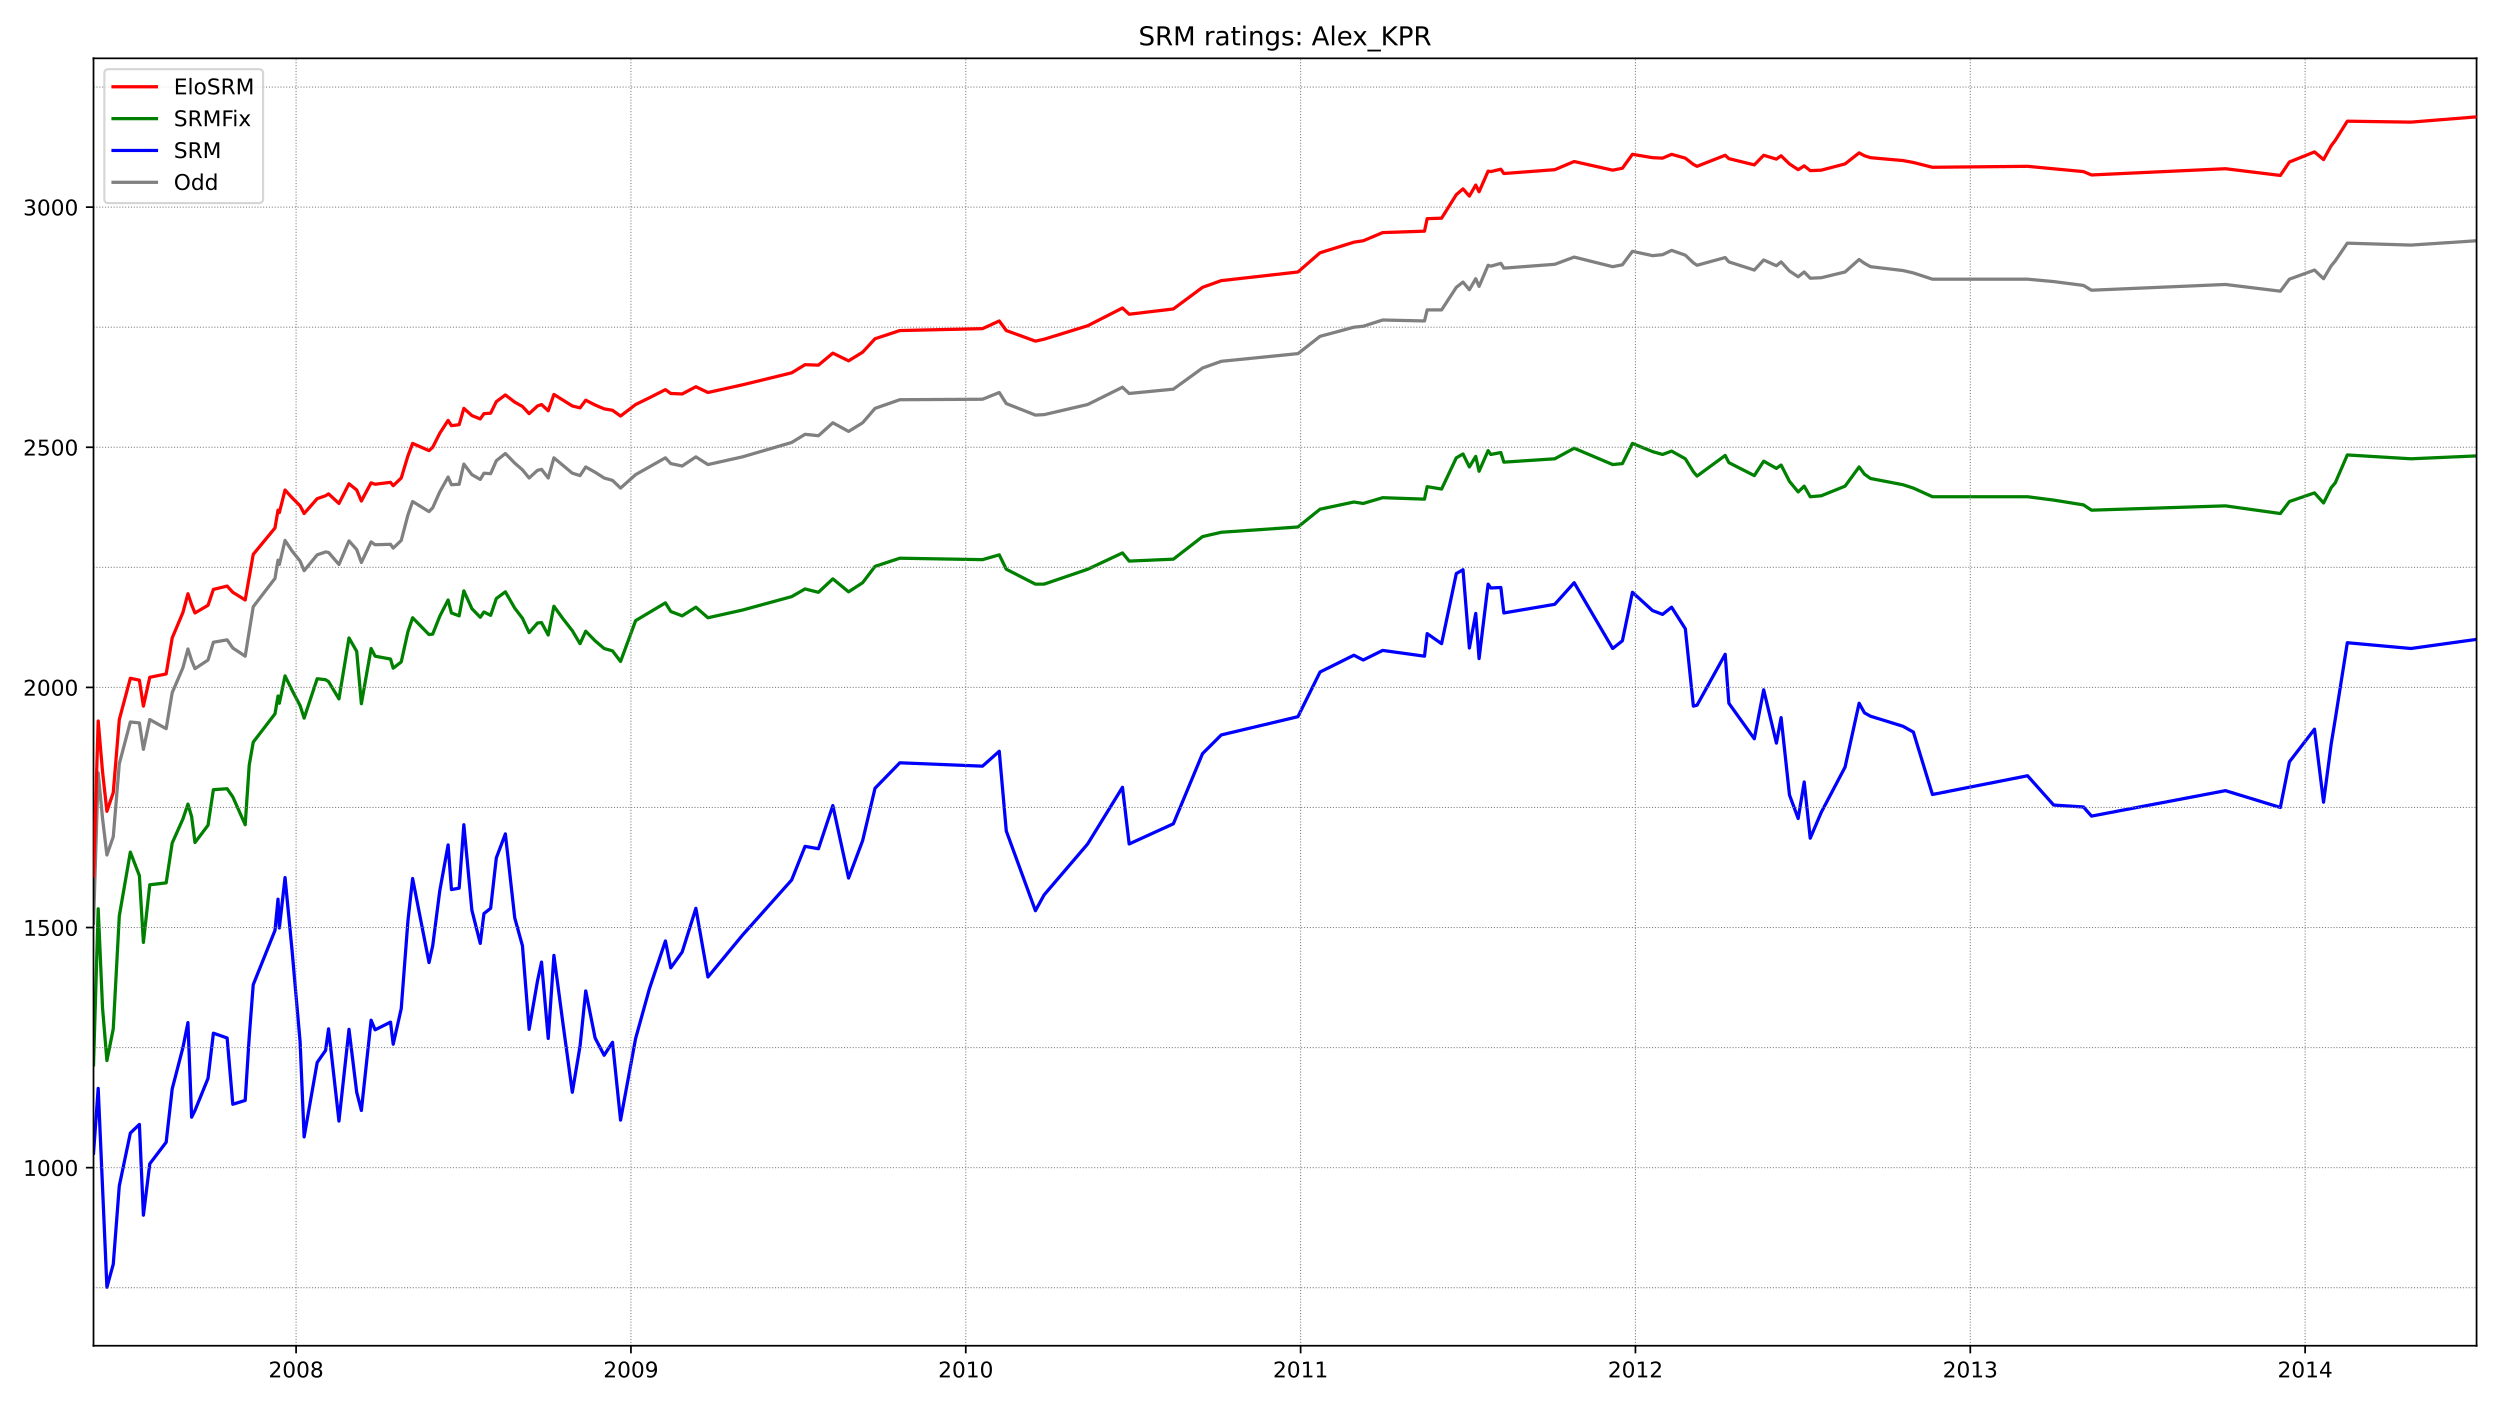 <?xml version="1.0" encoding="utf-8" standalone="no"?>
<!DOCTYPE svg PUBLIC "-//W3C//DTD SVG 1.1//EN"
  "http://www.w3.org/Graphics/SVG/1.1/DTD/svg11.dtd">
<!-- Created with matplotlib (https://matplotlib.org/) -->
<svg height="648pt" version="1.1" viewBox="0 0 1152 648" width="1152pt" xmlns="http://www.w3.org/2000/svg" xmlns:xlink="http://www.w3.org/1999/xlink">
 <defs>
  <style type="text/css">*{stroke-linecap:butt;stroke-linejoin:round;}</style>
 </defs>
 <g id="figure_1">
  <g id="patch_1">
   <path d="M 0 648 
L 1152 648 
L 1152 0 
L 0 0 
z
" style="fill:#ffffff;"/>
  </g>
  <g id="axes_1">
   <g id="patch_2">
    <path d="M 43.09 620.12 
L 1141.2 620.12 
L 1141.2 26.88 
L 43.09 26.88 
z
" style="fill:#ffffff;"/>
   </g>
   <g id="line2d_1">
    <path clip-path="url(#p235797c10d)" d="M 43.09 425.409 
L 45.25 356.142 
L 47.256 377.165 
L 49.262 393.984 
L 52.193 385.575 
L 54.971 351.937 
L 60.062 332.684 
L 64.228 333.127 
L 66.08 345.298 
L 69.011 331.577 
L 76.572 335.782 
L 79.349 319.185 
L 84.286 307.677 
L 86.601 299.046 
L 88.298 304.358 
L 89.841 308.12 
L 95.859 304.136 
L 98.327 295.948 
L 104.653 294.842 
L 107.276 298.604 
L 112.985 302.366 
L 116.688 279.572 
L 126.717 266.515 
L 128.106 258.106 
L 128.723 260.097 
L 131.346 249.032 
L 134.586 253.901 
L 138.289 258.548 
L 140.141 262.974 
L 146.158 255.671 
L 150.016 254.344 
L 151.404 254.565 
L 156.187 260.097 
L 160.816 249.254 
L 164.365 253.237 
L 166.525 259.212 
L 171 249.696 
L 172.851 251.024 
L 179.949 250.803 
L 181.183 252.573 
L 184.886 249.032 
L 187.972 237.303 
L 190.132 231.107 
L 197.693 235.754 
L 199.39 233.984 
L 202.63 226.681 
L 206.487 219.821 
L 208.03 223.362 
L 211.579 223.14 
L 213.739 213.846 
L 217.442 218.714 
L 221.3 220.927 
L 222.997 218.05 
L 226.083 218.272 
L 228.706 212.297 
L 232.872 208.977 
L 237.192 213.403 
L 240.741 216.501 
L 243.826 220.263 
L 247.684 216.723 
L 249.535 216.28 
L 252.621 220.263 
L 255.244 210.969 
L 263.73 218.05 
L 267.279 219.157 
L 269.902 215.173 
L 274.222 217.608 
L 278.388 220.263 
L 282.246 221.37 
L 285.949 224.911 
L 292.892 218.714 
L 306.624 210.969 
L 309.093 213.624 
L 314.339 214.731 
L 320.665 210.526 
L 326.219 214.067 
L 342.112 210.526 
L 364.793 203.887 
L 370.965 200.125 
L 377.136 200.789 
L 383.771 194.814 
L 391.023 198.797 
L 397.503 194.814 
L 403.212 188.175 
L 414.63 184.191 
L 452.74 183.97 
L 460.455 180.872 
L 463.695 185.962 
L 477.119 191.273 
L 481.131 191.052 
L 501.189 186.404 
L 517.235 178.438 
L 520.321 181.314 
L 540.688 179.323 
L 554.112 169.586 
L 562.752 166.487 
L 598.085 162.947 
L 608.269 154.98 
L 623.852 150.775 
L 628.173 150.332 
L 637.122 147.456 
L 656.408 147.898 
L 657.643 142.808 
L 664.277 142.808 
L 671.066 132.407 
L 674.152 129.973 
L 677.084 133.514 
L 680.015 128.424 
L 681.558 131.964 
L 685.724 122.227 
L 686.959 122.67 
L 691.587 121.342 
L 692.976 123.555 
L 716.429 121.785 
L 725.378 118.465 
L 743.122 122.891 
L 747.596 122.006 
L 752.225 115.81 
L 761.483 117.801 
L 766.111 117.359 
L 770.277 115.367 
L 776.603 117.58 
L 780.306 121.121 
L 782.004 122.227 
L 794.964 118.686 
L 796.662 120.678 
L 808.388 124.44 
L 812.708 119.793 
L 818.571 122.449 
L 820.731 120.678 
L 824.589 124.883 
L 828.6 127.538 
L 831.378 125.325 
L 834.155 128.202 
L 839.247 127.981 
L 850.202 125.325 
L 856.682 119.572 
L 859.151 121.342 
L 861.928 122.891 
L 876.894 124.662 
L 881.678 125.768 
L 890.472 128.645 
L 934.292 128.645 
L 946.327 129.751 
L 960.059 131.522 
L 963.762 133.735 
L 1025.48 131.079 
L 1050.784 134.178 
L 1054.95 128.645 
L 1066.522 124.44 
L 1070.688 128.424 
L 1074.236 122.449 
L 1076.088 120.236 
L 1081.643 112.047 
L 1110.958 112.933 
L 1141.2 110.941 
L 1141.2 110.941 
" style="fill:none;stroke:#808080;stroke-linecap:square;stroke-width:1.5;"/>
   </g>
   <g id="line2d_2">
    <path clip-path="url(#p235797c10d)" d="M 43.09 531.412 
L 45.25 501.536 
L 49.262 593.155 
L 52.193 582.532 
L 54.971 546.46 
L 60.062 522.117 
L 64.228 518.134 
L 66.08 559.959 
L 69.011 536.28 
L 76.572 526.322 
L 79.349 501.757 
L 84.286 482.726 
L 86.601 471.218 
L 88.298 514.814 
L 89.841 511.716 
L 95.859 496.889 
L 98.327 476.087 
L 104.653 478.3 
L 107.276 508.839 
L 112.985 507.069 
L 114.837 477.857 
L 116.688 453.735 
L 126.717 428.728 
L 128.106 414.344 
L 128.723 427.622 
L 131.346 404.385 
L 134.586 438.023 
L 138.289 480.07 
L 140.141 523.888 
L 146.158 489.586 
L 150.016 484.053 
L 151.404 474.095 
L 156.187 516.585 
L 160.816 474.316 
L 164.365 503.307 
L 166.525 511.716 
L 171 470.112 
L 172.851 474.538 
L 179.949 470.997 
L 181.183 481.177 
L 184.886 464.8 
L 187.972 424.302 
L 190.132 404.828 
L 197.693 443.555 
L 199.39 435.81 
L 202.63 410.582 
L 206.487 389.337 
L 208.03 409.918 
L 211.579 409.254 
L 213.739 380.042 
L 217.442 419.434 
L 221.3 434.703 
L 222.997 420.983 
L 226.083 418.549 
L 228.706 395.312 
L 232.872 384.247 
L 237.192 422.975 
L 240.741 435.81 
L 243.826 474.316 
L 247.684 451.965 
L 249.535 443.334 
L 252.621 478.521 
L 255.244 440.236 
L 259.41 471.661 
L 263.73 503.307 
L 267.279 482.062 
L 269.902 456.612 
L 274.222 478.3 
L 278.388 486.266 
L 282.246 480.291 
L 285.949 516.142 
L 292.892 478.521 
L 299.218 455.727 
L 306.624 433.597 
L 309.093 445.99 
L 314.339 438.687 
L 320.665 418.549 
L 326.219 450.194 
L 342.112 430.941 
L 364.793 405.492 
L 370.965 390.001 
L 377.136 391.107 
L 383.771 371.19 
L 391.023 404.607 
L 397.503 387.345 
L 403.212 363.223 
L 414.63 351.495 
L 452.74 353.044 
L 460.455 346.183 
L 463.695 382.919 
L 477.119 419.655 
L 481.131 412.352 
L 501.189 388.894 
L 517.235 362.781 
L 520.321 388.894 
L 540.688 379.6 
L 554.112 347.29 
L 562.752 338.659 
L 598.085 330.25 
L 608.269 309.669 
L 623.852 301.923 
L 628.173 304.136 
L 637.122 299.71 
L 656.408 302.366 
L 657.643 291.965 
L 664.277 296.612 
L 671.066 264.302 
L 674.152 262.532 
L 677.084 298.604 
L 680.015 282.67 
L 681.558 303.472 
L 685.724 269.171 
L 686.959 270.941 
L 691.587 270.72 
L 692.976 282.449 
L 716.429 278.465 
L 725.378 268.507 
L 743.122 298.825 
L 747.596 295.284 
L 752.225 272.933 
L 761.483 281.342 
L 766.111 283.113 
L 770.277 279.793 
L 776.603 289.752 
L 780.306 325.381 
L 782.004 324.938 
L 794.964 301.481 
L 796.662 324.053 
L 808.388 340.429 
L 812.708 317.857 
L 818.571 342.421 
L 820.731 330.692 
L 824.589 366.322 
L 828.6 377.165 
L 831.378 360.347 
L 834.155 386.239 
L 839.247 374.288 
L 850.202 353.486 
L 856.682 324.053 
L 859.151 328.479 
L 861.928 330.028 
L 876.894 334.676 
L 881.678 337.331 
L 890.472 366.1 
L 934.292 357.47 
L 946.327 370.969 
L 960.059 371.854 
L 963.762 376.059 
L 1025.48 364.33 
L 1050.784 372.075 
L 1054.95 351.052 
L 1066.522 336.003 
L 1070.688 369.641 
L 1074.236 342.642 
L 1076.088 331.356 
L 1081.643 296.169 
L 1110.958 298.825 
L 1141.2 294.62 
L 1141.2 294.62 
" style="fill:none;stroke:#0000ff;stroke-linecap:square;stroke-width:1.5;"/>
   </g>
   <g id="matplotlib.axis_1">
    <g id="xtick_1">
     <g id="line2d_3">
      <defs>
       <path d="M 0 0 
L 0 3.5 
" id="me0d58696e1" style="stroke:#000000;stroke-width:0.8;"/>
      </defs>
      <g>
       <use style="stroke:#000000;stroke-width:0.8;" x="136.438" xlink:href="#me0d58696e1" y="620.12"/>
      </g>
     </g>
     <g id="text_1">
      <!-- 2008 -->
      <g transform="translate(123.713 634.718)scale(0.1 -0.1)">
       <defs>
        <path d="M 19.188 8.297 
L 53.609 8.297 
L 53.609 0 
L 7.328 0 
L 7.328 8.297 
Q 12.938 14.109 22.625 23.891 
Q 32.328 33.688 34.812 36.531 
Q 39.547 41.844 41.422 45.531 
Q 43.312 49.219 43.312 52.781 
Q 43.312 58.594 39.234 62.25 
Q 35.156 65.922 28.609 65.922 
Q 23.969 65.922 18.812 64.312 
Q 13.672 62.703 7.812 59.422 
L 7.812 69.391 
Q 13.766 71.781 18.938 73 
Q 24.125 74.219 28.422 74.219 
Q 39.75 74.219 46.484 68.547 
Q 53.219 62.891 53.219 53.422 
Q 53.219 48.922 51.531 44.891 
Q 49.859 40.875 45.406 35.406 
Q 44.188 33.984 37.641 27.219 
Q 31.109 20.453 19.188 8.297 
z
" id="DejaVuSans-50"/>
        <path d="M 31.781 66.406 
Q 24.172 66.406 20.328 58.906 
Q 16.5 51.422 16.5 36.375 
Q 16.5 21.391 20.328 13.891 
Q 24.172 6.391 31.781 6.391 
Q 39.453 6.391 43.281 13.891 
Q 47.125 21.391 47.125 36.375 
Q 47.125 51.422 43.281 58.906 
Q 39.453 66.406 31.781 66.406 
z
M 31.781 74.219 
Q 44.047 74.219 50.516 64.516 
Q 56.984 54.828 56.984 36.375 
Q 56.984 17.969 50.516 8.266 
Q 44.047 -1.422 31.781 -1.422 
Q 19.531 -1.422 13.062 8.266 
Q 6.594 17.969 6.594 36.375 
Q 6.594 54.828 13.062 64.516 
Q 19.531 74.219 31.781 74.219 
z
" id="DejaVuSans-48"/>
        <path d="M 31.781 34.625 
Q 24.75 34.625 20.719 30.859 
Q 16.703 27.094 16.703 20.516 
Q 16.703 13.922 20.719 10.156 
Q 24.75 6.391 31.781 6.391 
Q 38.812 6.391 42.859 10.172 
Q 46.922 13.969 46.922 20.516 
Q 46.922 27.094 42.891 30.859 
Q 38.875 34.625 31.781 34.625 
z
M 21.922 38.812 
Q 15.578 40.375 12.031 44.719 
Q 8.5 49.078 8.5 55.328 
Q 8.5 64.062 14.719 69.141 
Q 20.953 74.219 31.781 74.219 
Q 42.672 74.219 48.875 69.141 
Q 55.078 64.062 55.078 55.328 
Q 55.078 49.078 51.531 44.719 
Q 48 40.375 41.703 38.812 
Q 48.828 37.156 52.797 32.312 
Q 56.781 27.484 56.781 20.516 
Q 56.781 9.906 50.312 4.234 
Q 43.844 -1.422 31.781 -1.422 
Q 19.734 -1.422 13.25 4.234 
Q 6.781 9.906 6.781 20.516 
Q 6.781 27.484 10.781 32.312 
Q 14.797 37.156 21.922 38.812 
z
M 18.312 54.391 
Q 18.312 48.734 21.844 45.562 
Q 25.391 42.391 31.781 42.391 
Q 38.141 42.391 41.719 45.562 
Q 45.312 48.734 45.312 54.391 
Q 45.312 60.062 41.719 63.234 
Q 38.141 66.406 31.781 66.406 
Q 25.391 66.406 21.844 63.234 
Q 18.312 60.062 18.312 54.391 
z
" id="DejaVuSans-56"/>
       </defs>
       <use xlink:href="#DejaVuSans-50"/>
       <use x="63.623" xlink:href="#DejaVuSans-48"/>
       <use x="127.246" xlink:href="#DejaVuSans-48"/>
       <use x="190.869" xlink:href="#DejaVuSans-56"/>
      </g>
     </g>
    </g>
    <g id="xtick_2">
     <g id="line2d_4">
      <g>
       <use style="stroke:#000000;stroke-width:0.8;" x="290.732" xlink:href="#me0d58696e1" y="620.12"/>
      </g>
     </g>
     <g id="text_2">
      <!-- 2009 -->
      <g transform="translate(278.007 634.718)scale(0.1 -0.1)">
       <defs>
        <path d="M 10.984 1.516 
L 10.984 10.5 
Q 14.703 8.734 18.5 7.812 
Q 22.312 6.891 25.984 6.891 
Q 35.75 6.891 40.891 13.453 
Q 46.047 20.016 46.781 33.406 
Q 43.953 29.203 39.594 26.953 
Q 35.25 24.703 29.984 24.703 
Q 19.047 24.703 12.672 31.312 
Q 6.297 37.938 6.297 49.422 
Q 6.297 60.641 12.938 67.422 
Q 19.578 74.219 30.609 74.219 
Q 43.266 74.219 49.922 64.516 
Q 56.594 54.828 56.594 36.375 
Q 56.594 19.141 48.406 8.859 
Q 40.234 -1.422 26.422 -1.422 
Q 22.703 -1.422 18.891 -0.688 
Q 15.094 0.047 10.984 1.516 
z
M 30.609 32.422 
Q 37.25 32.422 41.125 36.953 
Q 45.016 41.5 45.016 49.422 
Q 45.016 57.281 41.125 61.844 
Q 37.25 66.406 30.609 66.406 
Q 23.969 66.406 20.094 61.844 
Q 16.219 57.281 16.219 49.422 
Q 16.219 41.5 20.094 36.953 
Q 23.969 32.422 30.609 32.422 
z
" id="DejaVuSans-57"/>
       </defs>
       <use xlink:href="#DejaVuSans-50"/>
       <use x="63.623" xlink:href="#DejaVuSans-48"/>
       <use x="127.246" xlink:href="#DejaVuSans-48"/>
       <use x="190.869" xlink:href="#DejaVuSans-57"/>
      </g>
     </g>
    </g>
    <g id="xtick_3">
     <g id="line2d_5">
      <g>
       <use style="stroke:#000000;stroke-width:0.8;" x="445.026" xlink:href="#me0d58696e1" y="620.12"/>
      </g>
     </g>
     <g id="text_3">
      <!-- 2010 -->
      <g transform="translate(432.301 634.718)scale(0.1 -0.1)">
       <defs>
        <path d="M 12.406 8.297 
L 28.516 8.297 
L 28.516 63.922 
L 10.984 60.406 
L 10.984 69.391 
L 28.422 72.906 
L 38.281 72.906 
L 38.281 8.297 
L 54.391 8.297 
L 54.391 0 
L 12.406 0 
z
" id="DejaVuSans-49"/>
       </defs>
       <use xlink:href="#DejaVuSans-50"/>
       <use x="63.623" xlink:href="#DejaVuSans-48"/>
       <use x="127.246" xlink:href="#DejaVuSans-49"/>
       <use x="190.869" xlink:href="#DejaVuSans-48"/>
      </g>
     </g>
    </g>
    <g id="xtick_4">
     <g id="line2d_6">
      <g>
       <use style="stroke:#000000;stroke-width:0.8;" x="599.32" xlink:href="#me0d58696e1" y="620.12"/>
      </g>
     </g>
     <g id="text_4">
      <!-- 2011 -->
      <g transform="translate(586.595 634.718)scale(0.1 -0.1)">
       <use xlink:href="#DejaVuSans-50"/>
       <use x="63.623" xlink:href="#DejaVuSans-48"/>
       <use x="127.246" xlink:href="#DejaVuSans-49"/>
       <use x="190.869" xlink:href="#DejaVuSans-49"/>
      </g>
     </g>
    </g>
    <g id="xtick_5">
     <g id="line2d_7">
      <g>
       <use style="stroke:#000000;stroke-width:0.8;" x="753.614" xlink:href="#me0d58696e1" y="620.12"/>
      </g>
     </g>
     <g id="text_5">
      <!-- 2012 -->
      <g transform="translate(740.889 634.718)scale(0.1 -0.1)">
       <use xlink:href="#DejaVuSans-50"/>
       <use x="63.623" xlink:href="#DejaVuSans-48"/>
       <use x="127.246" xlink:href="#DejaVuSans-49"/>
       <use x="190.869" xlink:href="#DejaVuSans-50"/>
      </g>
     </g>
    </g>
    <g id="xtick_6">
     <g id="line2d_8">
      <g>
       <use style="stroke:#000000;stroke-width:0.8;" x="907.908" xlink:href="#me0d58696e1" y="620.12"/>
      </g>
     </g>
     <g id="text_6">
      <!-- 2013 -->
      <g transform="translate(895.183 634.718)scale(0.1 -0.1)">
       <defs>
        <path d="M 40.578 39.312 
Q 47.656 37.797 51.625 33 
Q 55.609 28.219 55.609 21.188 
Q 55.609 10.406 48.188 4.484 
Q 40.766 -1.422 27.094 -1.422 
Q 22.516 -1.422 17.656 -0.516 
Q 12.797 0.391 7.625 2.203 
L 7.625 11.719 
Q 11.719 9.328 16.594 8.109 
Q 21.484 6.891 26.812 6.891 
Q 36.078 6.891 40.938 10.547 
Q 45.797 14.203 45.797 21.188 
Q 45.797 27.641 41.281 31.266 
Q 36.766 34.906 28.719 34.906 
L 20.219 34.906 
L 20.219 43.016 
L 29.109 43.016 
Q 36.375 43.016 40.234 45.922 
Q 44.094 48.828 44.094 54.297 
Q 44.094 59.906 40.109 62.906 
Q 36.141 65.922 28.719 65.922 
Q 24.656 65.922 20.016 65.031 
Q 15.375 64.156 9.812 62.312 
L 9.812 71.094 
Q 15.438 72.656 20.344 73.438 
Q 25.25 74.219 29.594 74.219 
Q 40.828 74.219 47.359 69.109 
Q 53.906 64.016 53.906 55.328 
Q 53.906 49.266 50.438 45.094 
Q 46.969 40.922 40.578 39.312 
z
" id="DejaVuSans-51"/>
       </defs>
       <use xlink:href="#DejaVuSans-50"/>
       <use x="63.623" xlink:href="#DejaVuSans-48"/>
       <use x="127.246" xlink:href="#DejaVuSans-49"/>
       <use x="190.869" xlink:href="#DejaVuSans-51"/>
      </g>
     </g>
    </g>
    <g id="xtick_7">
     <g id="line2d_9">
      <g>
       <use style="stroke:#000000;stroke-width:0.8;" x="1062.202" xlink:href="#me0d58696e1" y="620.12"/>
      </g>
     </g>
     <g id="text_7">
      <!-- 2014 -->
      <g transform="translate(1049.477 634.718)scale(0.1 -0.1)">
       <defs>
        <path d="M 37.797 64.312 
L 12.891 25.391 
L 37.797 25.391 
z
M 35.203 72.906 
L 47.609 72.906 
L 47.609 25.391 
L 58.016 25.391 
L 58.016 17.188 
L 47.609 17.188 
L 47.609 0 
L 37.797 0 
L 37.797 17.188 
L 4.891 17.188 
L 4.891 26.703 
z
" id="DejaVuSans-52"/>
       </defs>
       <use xlink:href="#DejaVuSans-50"/>
       <use x="63.623" xlink:href="#DejaVuSans-48"/>
       <use x="127.246" xlink:href="#DejaVuSans-49"/>
       <use x="190.869" xlink:href="#DejaVuSans-52"/>
      </g>
     </g>
    </g>
   </g>
   <g id="matplotlib.axis_2">
    <g id="ytick_1">
     <g id="line2d_10">
      <defs>
       <path d="M 0 0 
L -3.5 0 
" id="mda6fc9a632" style="stroke:#000000;stroke-width:0.8;"/>
      </defs>
      <g>
       <use style="stroke:#000000;stroke-width:0.8;" x="43.09" xlink:href="#mda6fc9a632" y="538.051"/>
      </g>
     </g>
     <g id="text_8">
      <!-- 1000 -->
      <g transform="translate(10.64 541.85)scale(0.1 -0.1)">
       <use xlink:href="#DejaVuSans-49"/>
       <use x="63.623" xlink:href="#DejaVuSans-48"/>
       <use x="127.246" xlink:href="#DejaVuSans-48"/>
       <use x="190.869" xlink:href="#DejaVuSans-48"/>
      </g>
     </g>
    </g>
    <g id="ytick_2">
     <g id="line2d_11">
      <g>
       <use style="stroke:#000000;stroke-width:0.8;" x="43.09" xlink:href="#mda6fc9a632" y="427.401"/>
      </g>
     </g>
     <g id="text_9">
      <!-- 1500 -->
      <g transform="translate(10.64 431.2)scale(0.1 -0.1)">
       <defs>
        <path d="M 10.797 72.906 
L 49.516 72.906 
L 49.516 64.594 
L 19.828 64.594 
L 19.828 46.734 
Q 21.969 47.469 24.109 47.828 
Q 26.266 48.188 28.422 48.188 
Q 40.625 48.188 47.75 41.5 
Q 54.891 34.812 54.891 23.391 
Q 54.891 11.625 47.562 5.094 
Q 40.234 -1.422 26.906 -1.422 
Q 22.312 -1.422 17.547 -0.641 
Q 12.797 0.141 7.719 1.703 
L 7.719 11.625 
Q 12.109 9.234 16.797 8.062 
Q 21.484 6.891 26.703 6.891 
Q 35.156 6.891 40.078 11.328 
Q 45.016 15.766 45.016 23.391 
Q 45.016 31 40.078 35.438 
Q 35.156 39.891 26.703 39.891 
Q 22.75 39.891 18.812 39.016 
Q 14.891 38.141 10.797 36.281 
z
" id="DejaVuSans-53"/>
       </defs>
       <use xlink:href="#DejaVuSans-49"/>
       <use x="63.623" xlink:href="#DejaVuSans-53"/>
       <use x="127.246" xlink:href="#DejaVuSans-48"/>
       <use x="190.869" xlink:href="#DejaVuSans-48"/>
      </g>
     </g>
    </g>
    <g id="ytick_3">
     <g id="line2d_12">
      <g>
       <use style="stroke:#000000;stroke-width:0.8;" x="43.09" xlink:href="#mda6fc9a632" y="316.75"/>
      </g>
     </g>
     <g id="text_10">
      <!-- 2000 -->
      <g transform="translate(10.64 320.55)scale(0.1 -0.1)">
       <use xlink:href="#DejaVuSans-50"/>
       <use x="63.623" xlink:href="#DejaVuSans-48"/>
       <use x="127.246" xlink:href="#DejaVuSans-48"/>
       <use x="190.869" xlink:href="#DejaVuSans-48"/>
      </g>
     </g>
    </g>
    <g id="ytick_4">
     <g id="line2d_13">
      <g>
       <use style="stroke:#000000;stroke-width:0.8;" x="43.09" xlink:href="#mda6fc9a632" y="206.1"/>
      </g>
     </g>
     <g id="text_11">
      <!-- 2500 -->
      <g transform="translate(10.64 209.899)scale(0.1 -0.1)">
       <use xlink:href="#DejaVuSans-50"/>
       <use x="63.623" xlink:href="#DejaVuSans-53"/>
       <use x="127.246" xlink:href="#DejaVuSans-48"/>
       <use x="190.869" xlink:href="#DejaVuSans-48"/>
      </g>
     </g>
    </g>
    <g id="ytick_5">
     <g id="line2d_14">
      <g>
       <use style="stroke:#000000;stroke-width:0.8;" x="43.09" xlink:href="#mda6fc9a632" y="95.45"/>
      </g>
     </g>
     <g id="text_12">
      <!-- 3000 -->
      <g transform="translate(10.64 99.249)scale(0.1 -0.1)">
       <use xlink:href="#DejaVuSans-51"/>
       <use x="63.623" xlink:href="#DejaVuSans-48"/>
       <use x="127.246" xlink:href="#DejaVuSans-48"/>
       <use x="190.869" xlink:href="#DejaVuSans-48"/>
      </g>
     </g>
    </g>
   </g>
   <g id="line2d_15">
    <path clip-path="url(#p235797c10d)" d="M 43.09 490.692 
L 45.25 418.77 
L 47.256 464.579 
L 49.262 488.701 
L 52.193 474.095 
L 54.971 422.089 
L 60.062 392.656 
L 64.228 403.5 
L 66.08 434.261 
L 69.011 407.705 
L 76.572 406.82 
L 79.349 388.452 
L 84.286 377.387 
L 86.601 370.526 
L 88.298 376.28 
L 89.841 388.23 
L 95.859 380.264 
L 98.327 363.887 
L 104.653 363.445 
L 107.276 367.207 
L 112.985 380.042 
L 114.837 352.601 
L 116.688 341.979 
L 126.717 328.922 
L 128.106 320.734 
L 128.723 324.053 
L 131.346 311.439 
L 134.586 318.078 
L 138.289 325.16 
L 140.141 330.914 
L 146.158 312.767 
L 150.016 313.21 
L 151.404 314.095 
L 156.187 322.062 
L 160.816 293.956 
L 164.365 300.153 
L 166.525 324.275 
L 171 298.825 
L 172.851 302.366 
L 179.949 303.694 
L 181.183 307.898 
L 184.886 305.021 
L 187.972 291.079 
L 190.132 284.662 
L 197.693 292.407 
L 199.39 292.186 
L 202.63 283.998 
L 206.487 276.474 
L 208.03 282.449 
L 211.579 283.777 
L 213.739 272.269 
L 217.442 280.457 
L 221.3 284.44 
L 222.997 282.006 
L 226.083 283.555 
L 228.706 275.81 
L 232.872 272.712 
L 237.192 280.236 
L 240.741 284.883 
L 243.826 291.522 
L 247.684 287.096 
L 249.535 286.875 
L 252.621 292.629 
L 255.244 279.351 
L 259.41 285.104 
L 263.73 290.637 
L 267.279 296.612 
L 269.902 290.858 
L 274.222 295.284 
L 278.388 298.825 
L 282.246 299.932 
L 285.949 304.8 
L 292.892 285.99 
L 306.624 277.801 
L 309.093 281.785 
L 314.339 283.777 
L 320.665 279.793 
L 326.219 284.662 
L 342.112 281.121 
L 364.793 274.925 
L 370.965 271.384 
L 377.136 272.933 
L 383.771 266.736 
L 391.023 272.712 
L 397.503 268.507 
L 403.212 260.983 
L 414.63 257.221 
L 452.74 257.884 
L 460.455 255.671 
L 463.695 262.31 
L 477.119 269.171 
L 481.131 269.171 
L 501.189 262.31 
L 517.235 254.786 
L 520.321 258.548 
L 540.688 257.663 
L 554.112 247.262 
L 562.752 245.27 
L 598.085 242.836 
L 608.269 234.648 
L 623.852 231.328 
L 628.173 231.992 
L 637.122 229.337 
L 656.408 230.001 
L 657.643 224.247 
L 664.277 225.353 
L 671.066 210.969 
L 674.152 209.198 
L 677.084 215.173 
L 680.015 210.305 
L 681.558 217.165 
L 685.724 207.649 
L 686.959 209.42 
L 691.587 208.534 
L 692.976 212.96 
L 716.429 211.411 
L 725.378 206.543 
L 743.122 214.067 
L 747.596 213.624 
L 752.225 204.33 
L 761.483 208.092 
L 766.111 209.42 
L 770.277 207.871 
L 776.603 211.411 
L 780.306 217.386 
L 782.004 219.378 
L 794.964 209.862 
L 796.662 213.182 
L 808.388 219.157 
L 812.708 212.518 
L 818.571 215.837 
L 820.731 214.288 
L 824.589 221.812 
L 828.6 226.681 
L 831.378 224.025 
L 834.155 228.894 
L 839.247 228.451 
L 850.202 224.025 
L 856.682 215.173 
L 859.151 218.493 
L 861.928 220.485 
L 876.894 223.362 
L 881.678 224.911 
L 890.472 228.894 
L 934.292 228.894 
L 946.327 230.443 
L 960.059 232.656 
L 963.762 235.09 
L 1025.48 233.099 
L 1050.784 236.64 
L 1054.95 231.107 
L 1066.522 227.124 
L 1070.688 231.771 
L 1074.236 224.689 
L 1076.088 222.476 
L 1081.643 209.641 
L 1110.958 211.411 
L 1141.2 210.084 
L 1141.2 210.084 
" style="fill:none;stroke:#008000;stroke-linecap:square;stroke-width:1.5;"/>
   </g>
   <g id="line2d_16">
    <path clip-path="url(#p235797c10d)" d="M 43.09 593.376 
L 1141.2 593.376 
" style="fill:none;stroke:#808080;stroke-dasharray:0.5,0.825;stroke-dashoffset:0;stroke-width:0.5;"/>
   </g>
   <g id="line2d_17">
    <path clip-path="url(#p235797c10d)" d="M 43.09 538.051 
L 1141.2 538.051 
" style="fill:none;stroke:#808080;stroke-dasharray:0.5,0.825;stroke-dashoffset:0;stroke-width:0.5;"/>
   </g>
   <g id="line2d_18">
    <path clip-path="url(#p235797c10d)" d="M 43.09 482.726 
L 1141.2 482.726 
" style="fill:none;stroke:#808080;stroke-dasharray:0.5,0.825;stroke-dashoffset:0;stroke-width:0.5;"/>
   </g>
   <g id="line2d_19">
    <path clip-path="url(#p235797c10d)" d="M 43.09 427.401 
L 1141.2 427.401 
" style="fill:none;stroke:#808080;stroke-dasharray:0.5,0.825;stroke-dashoffset:0;stroke-width:0.5;"/>
   </g>
   <g id="line2d_20">
    <path clip-path="url(#p235797c10d)" d="M 43.09 372.075 
L 1141.2 372.075 
" style="fill:none;stroke:#808080;stroke-dasharray:0.5,0.825;stroke-dashoffset:0;stroke-width:0.5;"/>
   </g>
   <g id="line2d_21">
    <path clip-path="url(#p235797c10d)" d="M 43.09 316.75 
L 1141.2 316.75 
" style="fill:none;stroke:#808080;stroke-dasharray:0.5,0.825;stroke-dashoffset:0;stroke-width:0.5;"/>
   </g>
   <g id="line2d_22">
    <path clip-path="url(#p235797c10d)" d="M 43.09 261.425 
L 1141.2 261.425 
" style="fill:none;stroke:#808080;stroke-dasharray:0.5,0.825;stroke-dashoffset:0;stroke-width:0.5;"/>
   </g>
   <g id="line2d_23">
    <path clip-path="url(#p235797c10d)" d="M 43.09 206.1 
L 1141.2 206.1 
" style="fill:none;stroke:#808080;stroke-dasharray:0.5,0.825;stroke-dashoffset:0;stroke-width:0.5;"/>
   </g>
   <g id="line2d_24">
    <path clip-path="url(#p235797c10d)" d="M 43.09 150.775 
L 1141.2 150.775 
" style="fill:none;stroke:#808080;stroke-dasharray:0.5,0.825;stroke-dashoffset:0;stroke-width:0.5;"/>
   </g>
   <g id="line2d_25">
    <path clip-path="url(#p235797c10d)" d="M 43.09 95.45 
L 1141.2 95.45 
" style="fill:none;stroke:#808080;stroke-dasharray:0.5,0.825;stroke-dashoffset:0;stroke-width:0.5;"/>
   </g>
   <g id="line2d_26">
    <path clip-path="url(#p235797c10d)" d="M 43.09 40.125 
L 1141.2 40.125 
" style="fill:none;stroke:#808080;stroke-dasharray:0.5,0.825;stroke-dashoffset:0;stroke-width:0.5;"/>
   </g>
   <g id="line2d_27">
    <path clip-path="url(#p235797c10d)" d="M 136.438 620.12 
L 136.438 26.88 
" style="fill:none;stroke:#808080;stroke-dasharray:0.5,0.825;stroke-dashoffset:0;stroke-width:0.5;"/>
   </g>
   <g id="line2d_28">
    <path clip-path="url(#p235797c10d)" d="M 290.732 620.12 
L 290.732 26.88 
" style="fill:none;stroke:#808080;stroke-dasharray:0.5,0.825;stroke-dashoffset:0;stroke-width:0.5;"/>
   </g>
   <g id="line2d_29">
    <path clip-path="url(#p235797c10d)" d="M 445.026 620.12 
L 445.026 26.88 
" style="fill:none;stroke:#808080;stroke-dasharray:0.5,0.825;stroke-dashoffset:0;stroke-width:0.5;"/>
   </g>
   <g id="line2d_30">
    <path clip-path="url(#p235797c10d)" d="M 599.32 620.12 
L 599.32 26.88 
" style="fill:none;stroke:#808080;stroke-dasharray:0.5,0.825;stroke-dashoffset:0;stroke-width:0.5;"/>
   </g>
   <g id="line2d_31">
    <path clip-path="url(#p235797c10d)" d="M 753.614 620.12 
L 753.614 26.88 
" style="fill:none;stroke:#808080;stroke-dasharray:0.5,0.825;stroke-dashoffset:0;stroke-width:0.5;"/>
   </g>
   <g id="line2d_32">
    <path clip-path="url(#p235797c10d)" d="M 907.908 620.12 
L 907.908 26.88 
" style="fill:none;stroke:#808080;stroke-dasharray:0.5,0.825;stroke-dashoffset:0;stroke-width:0.5;"/>
   </g>
   <g id="line2d_33">
    <path clip-path="url(#p235797c10d)" d="M 1062.202 620.12 
L 1062.202 26.88 
" style="fill:none;stroke:#808080;stroke-dasharray:0.5,0.825;stroke-dashoffset:0;stroke-width:0.5;"/>
   </g>
   <g id="patch_3">
    <path d="M 43.09 620.12 
L 43.09 26.88 
" style="fill:none;stroke:#000000;stroke-linecap:square;stroke-linejoin:miter;stroke-width:0.8;"/>
   </g>
   <g id="patch_4">
    <path d="M 1141.2 620.12 
L 1141.2 26.88 
" style="fill:none;stroke:#000000;stroke-linecap:square;stroke-linejoin:miter;stroke-width:0.8;"/>
   </g>
   <g id="patch_5">
    <path d="M 43.09 620.12 
L 1141.2 620.12 
" style="fill:none;stroke:#000000;stroke-linecap:square;stroke-linejoin:miter;stroke-width:0.8;"/>
   </g>
   <g id="patch_6">
    <path d="M 43.09 26.88 
L 1141.2 26.88 
" style="fill:none;stroke:#000000;stroke-linecap:square;stroke-linejoin:miter;stroke-width:0.8;"/>
   </g>
   <g id="line2d_34">
    <path clip-path="url(#p235797c10d)" d="M 43.09 403.721 
L 45.25 332.241 
L 47.256 355.699 
L 49.262 373.846 
L 52.193 365.215 
L 54.971 331.577 
L 60.062 312.546 
L 64.228 313.431 
L 66.08 325.381 
L 69.011 312.103 
L 76.572 310.554 
L 79.349 293.956 
L 84.286 282.227 
L 86.601 273.597 
L 88.298 278.687 
L 89.841 282.449 
L 95.859 278.908 
L 98.327 271.605 
L 104.653 270.056 
L 107.276 272.933 
L 112.985 276.474 
L 116.688 255.45 
L 126.717 243.279 
L 128.106 235.09 
L 128.723 236.197 
L 131.346 225.796 
L 134.586 229.337 
L 138.289 233.099 
L 140.141 236.64 
L 146.158 229.779 
L 150.016 228.451 
L 151.404 227.566 
L 156.187 231.992 
L 160.816 222.919 
L 164.365 225.796 
L 166.525 230.886 
L 171 222.476 
L 172.851 223.14 
L 179.949 222.255 
L 181.183 223.804 
L 184.886 220.263 
L 187.972 210.084 
L 190.132 204.33 
L 197.693 207.649 
L 199.39 206.1 
L 202.63 199.682 
L 206.487 193.707 
L 208.03 196.142 
L 211.579 195.699 
L 213.739 188.175 
L 217.442 191.494 
L 221.3 193.043 
L 222.997 190.609 
L 226.083 190.388 
L 228.706 185.077 
L 232.872 181.978 
L 237.192 185.298 
L 240.741 187.29 
L 243.826 190.609 
L 247.684 187.068 
L 249.535 186.404 
L 252.621 189.281 
L 255.244 181.757 
L 263.73 187.068 
L 267.279 187.954 
L 269.902 184.413 
L 274.222 186.626 
L 278.388 188.396 
L 282.246 189.06 
L 285.949 191.716 
L 292.892 186.404 
L 299.218 183.306 
L 306.624 179.544 
L 309.093 181.314 
L 314.339 181.536 
L 320.665 178.216 
L 326.219 180.872 
L 342.112 177.331 
L 364.793 171.799 
L 370.965 168.036 
L 377.136 168.258 
L 383.771 162.725 
L 391.023 166.266 
L 397.503 162.283 
L 403.212 156.086 
L 414.63 152.324 
L 452.74 151.439 
L 460.455 147.898 
L 463.695 152.324 
L 477.119 157.193 
L 481.131 156.308 
L 501.189 150.111 
L 517.235 141.923 
L 520.321 144.8 
L 540.688 142.366 
L 554.112 132.407 
L 562.752 129.309 
L 598.085 125.325 
L 608.269 116.473 
L 623.852 111.605 
L 628.173 110.941 
L 637.122 107.179 
L 656.408 106.515 
L 657.643 100.761 
L 664.277 100.54 
L 671.066 89.696 
L 674.152 87.041 
L 677.084 90.36 
L 680.015 85.27 
L 681.558 88.368 
L 685.724 78.852 
L 686.959 79.074 
L 691.587 77.967 
L 692.976 79.959 
L 716.429 78.188 
L 725.378 74.426 
L 743.122 78.41 
L 747.596 77.525 
L 752.225 71.107 
L 761.483 72.656 
L 766.111 72.877 
L 770.277 71.107 
L 776.603 72.877 
L 780.306 75.754 
L 782.004 76.639 
L 794.964 71.549 
L 796.662 73.099 
L 808.388 75.975 
L 812.708 71.549 
L 818.571 73.32 
L 820.731 71.771 
L 824.589 75.533 
L 828.6 78.188 
L 831.378 76.418 
L 834.155 78.631 
L 839.247 78.41 
L 850.202 75.533 
L 856.682 70.443 
L 859.151 71.771 
L 861.928 72.656 
L 876.894 73.984 
L 881.678 74.869 
L 890.472 77.082 
L 934.292 76.639 
L 960.059 79.074 
L 963.762 80.623 
L 1025.48 77.746 
L 1050.784 80.844 
L 1054.95 74.648 
L 1066.522 70 
L 1070.688 73.541 
L 1074.236 67.123 
L 1076.088 64.689 
L 1081.643 55.837 
L 1110.958 56.28 
L 1141.2 53.845 
L 1141.2 53.845 
" style="fill:none;stroke:#ff0000;stroke-linecap:square;stroke-width:1.5;"/>
   </g>
   <g id="text_13">
    <!-- SRM ratings: Alex_KPR -->
    <g transform="translate(524.624 20.88)scale(0.12 -0.12)">
     <defs>
      <path d="M 53.516 70.516 
L 53.516 60.891 
Q 47.906 63.578 42.922 64.891 
Q 37.938 66.219 33.297 66.219 
Q 25.25 66.219 20.875 63.094 
Q 16.5 59.969 16.5 54.203 
Q 16.5 49.359 19.406 46.891 
Q 22.312 44.438 30.422 42.922 
L 36.375 41.703 
Q 47.406 39.594 52.656 34.297 
Q 57.906 29 57.906 20.125 
Q 57.906 9.516 50.797 4.047 
Q 43.703 -1.422 29.984 -1.422 
Q 24.812 -1.422 18.969 -0.25 
Q 13.141 0.922 6.891 3.219 
L 6.891 13.375 
Q 12.891 10.016 18.656 8.297 
Q 24.422 6.594 29.984 6.594 
Q 38.422 6.594 43.016 9.906 
Q 47.609 13.234 47.609 19.391 
Q 47.609 24.75 44.312 27.781 
Q 41.016 30.812 33.5 32.328 
L 27.484 33.5 
Q 16.453 35.688 11.516 40.375 
Q 6.594 45.062 6.594 53.422 
Q 6.594 63.094 13.406 68.656 
Q 20.219 74.219 32.172 74.219 
Q 37.312 74.219 42.625 73.281 
Q 47.953 72.359 53.516 70.516 
z
" id="DejaVuSans-83"/>
      <path d="M 44.391 34.188 
Q 47.562 33.109 50.562 29.594 
Q 53.562 26.078 56.594 19.922 
L 66.609 0 
L 56 0 
L 46.688 18.703 
Q 43.062 26.031 39.672 28.422 
Q 36.281 30.812 30.422 30.812 
L 19.672 30.812 
L 19.672 0 
L 9.812 0 
L 9.812 72.906 
L 32.078 72.906 
Q 44.578 72.906 50.734 67.672 
Q 56.891 62.453 56.891 51.906 
Q 56.891 45.016 53.688 40.469 
Q 50.484 35.938 44.391 34.188 
z
M 19.672 64.797 
L 19.672 38.922 
L 32.078 38.922 
Q 39.203 38.922 42.844 42.219 
Q 46.484 45.516 46.484 51.906 
Q 46.484 58.297 42.844 61.547 
Q 39.203 64.797 32.078 64.797 
z
" id="DejaVuSans-82"/>
      <path d="M 9.812 72.906 
L 24.516 72.906 
L 43.109 23.297 
L 61.812 72.906 
L 76.516 72.906 
L 76.516 0 
L 66.891 0 
L 66.891 64.016 
L 48.094 14.016 
L 38.188 14.016 
L 19.391 64.016 
L 19.391 0 
L 9.812 0 
z
" id="DejaVuSans-77"/>
      <path id="DejaVuSans-32"/>
      <path d="M 41.109 46.297 
Q 39.594 47.172 37.812 47.578 
Q 36.031 48 33.891 48 
Q 26.266 48 22.188 43.047 
Q 18.109 38.094 18.109 28.812 
L 18.109 0 
L 9.078 0 
L 9.078 54.688 
L 18.109 54.688 
L 18.109 46.188 
Q 20.953 51.172 25.484 53.578 
Q 30.031 56 36.531 56 
Q 37.453 56 38.578 55.875 
Q 39.703 55.766 41.062 55.516 
z
" id="DejaVuSans-114"/>
      <path d="M 34.281 27.484 
Q 23.391 27.484 19.188 25 
Q 14.984 22.516 14.984 16.5 
Q 14.984 11.719 18.141 8.906 
Q 21.297 6.109 26.703 6.109 
Q 34.188 6.109 38.703 11.406 
Q 43.219 16.703 43.219 25.484 
L 43.219 27.484 
z
M 52.203 31.203 
L 52.203 0 
L 43.219 0 
L 43.219 8.297 
Q 40.141 3.328 35.547 0.953 
Q 30.953 -1.422 24.312 -1.422 
Q 15.922 -1.422 10.953 3.297 
Q 6 8.016 6 15.922 
Q 6 25.141 12.172 29.828 
Q 18.359 34.516 30.609 34.516 
L 43.219 34.516 
L 43.219 35.406 
Q 43.219 41.609 39.141 45 
Q 35.062 48.391 27.688 48.391 
Q 23 48.391 18.547 47.266 
Q 14.109 46.141 10.016 43.891 
L 10.016 52.203 
Q 14.938 54.109 19.578 55.047 
Q 24.219 56 28.609 56 
Q 40.484 56 46.344 49.844 
Q 52.203 43.703 52.203 31.203 
z
" id="DejaVuSans-97"/>
      <path d="M 18.312 70.219 
L 18.312 54.688 
L 36.812 54.688 
L 36.812 47.703 
L 18.312 47.703 
L 18.312 18.016 
Q 18.312 11.328 20.141 9.422 
Q 21.969 7.516 27.594 7.516 
L 36.812 7.516 
L 36.812 0 
L 27.594 0 
Q 17.188 0 13.234 3.875 
Q 9.281 7.766 9.281 18.016 
L 9.281 47.703 
L 2.688 47.703 
L 2.688 54.688 
L 9.281 54.688 
L 9.281 70.219 
z
" id="DejaVuSans-116"/>
      <path d="M 9.422 54.688 
L 18.406 54.688 
L 18.406 0 
L 9.422 0 
z
M 9.422 75.984 
L 18.406 75.984 
L 18.406 64.594 
L 9.422 64.594 
z
" id="DejaVuSans-105"/>
      <path d="M 54.891 33.016 
L 54.891 0 
L 45.906 0 
L 45.906 32.719 
Q 45.906 40.484 42.875 44.328 
Q 39.844 48.188 33.797 48.188 
Q 26.516 48.188 22.312 43.547 
Q 18.109 38.922 18.109 30.906 
L 18.109 0 
L 9.078 0 
L 9.078 54.688 
L 18.109 54.688 
L 18.109 46.188 
Q 21.344 51.125 25.703 53.562 
Q 30.078 56 35.797 56 
Q 45.219 56 50.047 50.172 
Q 54.891 44.344 54.891 33.016 
z
" id="DejaVuSans-110"/>
      <path d="M 45.406 27.984 
Q 45.406 37.75 41.375 43.109 
Q 37.359 48.484 30.078 48.484 
Q 22.859 48.484 18.828 43.109 
Q 14.797 37.75 14.797 27.984 
Q 14.797 18.266 18.828 12.891 
Q 22.859 7.516 30.078 7.516 
Q 37.359 7.516 41.375 12.891 
Q 45.406 18.266 45.406 27.984 
z
M 54.391 6.781 
Q 54.391 -7.172 48.188 -13.984 
Q 42 -20.797 29.203 -20.797 
Q 24.469 -20.797 20.266 -20.094 
Q 16.062 -19.391 12.109 -17.922 
L 12.109 -9.188 
Q 16.062 -11.328 19.922 -12.344 
Q 23.781 -13.375 27.781 -13.375 
Q 36.625 -13.375 41.016 -8.766 
Q 45.406 -4.156 45.406 5.172 
L 45.406 9.625 
Q 42.625 4.781 38.281 2.391 
Q 33.938 0 27.875 0 
Q 17.828 0 11.672 7.656 
Q 5.516 15.328 5.516 27.984 
Q 5.516 40.672 11.672 48.328 
Q 17.828 56 27.875 56 
Q 33.938 56 38.281 53.609 
Q 42.625 51.219 45.406 46.391 
L 45.406 54.688 
L 54.391 54.688 
z
" id="DejaVuSans-103"/>
      <path d="M 44.281 53.078 
L 44.281 44.578 
Q 40.484 46.531 36.375 47.5 
Q 32.281 48.484 27.875 48.484 
Q 21.188 48.484 17.844 46.438 
Q 14.5 44.391 14.5 40.281 
Q 14.5 37.156 16.891 35.375 
Q 19.281 33.594 26.516 31.984 
L 29.594 31.297 
Q 39.156 29.25 43.188 25.516 
Q 47.219 21.781 47.219 15.094 
Q 47.219 7.469 41.188 3.016 
Q 35.156 -1.422 24.609 -1.422 
Q 20.219 -1.422 15.453 -0.562 
Q 10.688 0.297 5.422 2 
L 5.422 11.281 
Q 10.406 8.688 15.234 7.391 
Q 20.062 6.109 24.812 6.109 
Q 31.156 6.109 34.562 8.281 
Q 37.984 10.453 37.984 14.406 
Q 37.984 18.062 35.516 20.016 
Q 33.062 21.969 24.703 23.781 
L 21.578 24.516 
Q 13.234 26.266 9.516 29.906 
Q 5.812 33.547 5.812 39.891 
Q 5.812 47.609 11.281 51.797 
Q 16.75 56 26.812 56 
Q 31.781 56 36.172 55.266 
Q 40.578 54.547 44.281 53.078 
z
" id="DejaVuSans-115"/>
      <path d="M 11.719 12.406 
L 22.016 12.406 
L 22.016 0 
L 11.719 0 
z
M 11.719 51.703 
L 22.016 51.703 
L 22.016 39.312 
L 11.719 39.312 
z
" id="DejaVuSans-58"/>
      <path d="M 34.188 63.188 
L 20.797 26.906 
L 47.609 26.906 
z
M 28.609 72.906 
L 39.797 72.906 
L 67.578 0 
L 57.328 0 
L 50.688 18.703 
L 17.828 18.703 
L 11.188 0 
L 0.781 0 
z
" id="DejaVuSans-65"/>
      <path d="M 9.422 75.984 
L 18.406 75.984 
L 18.406 0 
L 9.422 0 
z
" id="DejaVuSans-108"/>
      <path d="M 56.203 29.594 
L 56.203 25.203 
L 14.891 25.203 
Q 15.484 15.922 20.484 11.062 
Q 25.484 6.203 34.422 6.203 
Q 39.594 6.203 44.453 7.469 
Q 49.312 8.734 54.109 11.281 
L 54.109 2.781 
Q 49.266 0.734 44.188 -0.344 
Q 39.109 -1.422 33.891 -1.422 
Q 20.797 -1.422 13.156 6.188 
Q 5.516 13.812 5.516 26.812 
Q 5.516 40.234 12.766 48.109 
Q 20.016 56 32.328 56 
Q 43.359 56 49.781 48.891 
Q 56.203 41.797 56.203 29.594 
z
M 47.219 32.234 
Q 47.125 39.594 43.094 43.984 
Q 39.062 48.391 32.422 48.391 
Q 24.906 48.391 20.391 44.141 
Q 15.875 39.891 15.188 32.172 
z
" id="DejaVuSans-101"/>
      <path d="M 54.891 54.688 
L 35.109 28.078 
L 55.906 0 
L 45.312 0 
L 29.391 21.484 
L 13.484 0 
L 2.875 0 
L 24.125 28.609 
L 4.688 54.688 
L 15.281 54.688 
L 29.781 35.203 
L 44.281 54.688 
z
" id="DejaVuSans-120"/>
      <path d="M 50.984 -16.609 
L 50.984 -23.578 
L -0.984 -23.578 
L -0.984 -16.609 
z
" id="DejaVuSans-95"/>
      <path d="M 9.812 72.906 
L 19.672 72.906 
L 19.672 42.094 
L 52.391 72.906 
L 65.094 72.906 
L 28.906 38.922 
L 67.672 0 
L 54.688 0 
L 19.672 35.109 
L 19.672 0 
L 9.812 0 
z
" id="DejaVuSans-75"/>
      <path d="M 19.672 64.797 
L 19.672 37.406 
L 32.078 37.406 
Q 38.969 37.406 42.719 40.969 
Q 46.484 44.531 46.484 51.125 
Q 46.484 57.672 42.719 61.234 
Q 38.969 64.797 32.078 64.797 
z
M 9.812 72.906 
L 32.078 72.906 
Q 44.344 72.906 50.609 67.359 
Q 56.891 61.812 56.891 51.125 
Q 56.891 40.328 50.609 34.812 
Q 44.344 29.297 32.078 29.297 
L 19.672 29.297 
L 19.672 0 
L 9.812 0 
z
" id="DejaVuSans-80"/>
     </defs>
     <use xlink:href="#DejaVuSans-83"/>
     <use x="63.477" xlink:href="#DejaVuSans-82"/>
     <use x="132.959" xlink:href="#DejaVuSans-77"/>
     <use x="219.238" xlink:href="#DejaVuSans-32"/>
     <use x="251.025" xlink:href="#DejaVuSans-114"/>
     <use x="292.139" xlink:href="#DejaVuSans-97"/>
     <use x="353.418" xlink:href="#DejaVuSans-116"/>
     <use x="392.627" xlink:href="#DejaVuSans-105"/>
     <use x="420.41" xlink:href="#DejaVuSans-110"/>
     <use x="483.789" xlink:href="#DejaVuSans-103"/>
     <use x="547.266" xlink:href="#DejaVuSans-115"/>
     <use x="599.365" xlink:href="#DejaVuSans-58"/>
     <use x="633.057" xlink:href="#DejaVuSans-32"/>
     <use x="664.844" xlink:href="#DejaVuSans-65"/>
     <use x="733.252" xlink:href="#DejaVuSans-108"/>
     <use x="761.035" xlink:href="#DejaVuSans-101"/>
     <use x="820.809" xlink:href="#DejaVuSans-120"/>
     <use x="879.988" xlink:href="#DejaVuSans-95"/>
     <use x="929.988" xlink:href="#DejaVuSans-75"/>
     <use x="995.564" xlink:href="#DejaVuSans-80"/>
     <use x="1055.867" xlink:href="#DejaVuSans-82"/>
    </g>
   </g>
   <g id="legend_1">
    <g id="patch_7">
     <path d="M 50.09 93.593 
L 119.231 93.593 
Q 121.231 93.593 121.231 91.593 
L 121.231 33.88 
Q 121.231 31.88 119.231 31.88 
L 50.09 31.88 
Q 48.09 31.88 48.09 33.88 
L 48.09 91.593 
Q 48.09 93.593 50.09 93.593 
z
" style="fill:#ffffff;opacity:0.8;stroke:#cccccc;stroke-linejoin:miter;"/>
    </g>
    <g id="line2d_35">
     <path d="M 52.09 39.978 
L 72.09 39.978 
" style="fill:none;stroke:#ff0000;stroke-linecap:square;stroke-width:1.5;"/>
    </g>
    <g id="line2d_36"/>
    <g id="text_14">
     <!-- EloSRM -->
     <g transform="translate(80.09 43.478)scale(0.1 -0.1)">
      <defs>
       <path d="M 9.812 72.906 
L 55.906 72.906 
L 55.906 64.594 
L 19.672 64.594 
L 19.672 43.016 
L 54.391 43.016 
L 54.391 34.719 
L 19.672 34.719 
L 19.672 8.297 
L 56.781 8.297 
L 56.781 0 
L 9.812 0 
z
" id="DejaVuSans-69"/>
       <path d="M 30.609 48.391 
Q 23.391 48.391 19.188 42.75 
Q 14.984 37.109 14.984 27.297 
Q 14.984 17.484 19.156 11.844 
Q 23.344 6.203 30.609 6.203 
Q 37.797 6.203 41.984 11.859 
Q 46.188 17.531 46.188 27.297 
Q 46.188 37.016 41.984 42.703 
Q 37.797 48.391 30.609 48.391 
z
M 30.609 56 
Q 42.328 56 49.016 48.375 
Q 55.719 40.766 55.719 27.297 
Q 55.719 13.875 49.016 6.219 
Q 42.328 -1.422 30.609 -1.422 
Q 18.844 -1.422 12.172 6.219 
Q 5.516 13.875 5.516 27.297 
Q 5.516 40.766 12.172 48.375 
Q 18.844 56 30.609 56 
z
" id="DejaVuSans-111"/>
      </defs>
      <use xlink:href="#DejaVuSans-69"/>
      <use x="63.184" xlink:href="#DejaVuSans-108"/>
      <use x="90.967" xlink:href="#DejaVuSans-111"/>
      <use x="152.148" xlink:href="#DejaVuSans-83"/>
      <use x="215.625" xlink:href="#DejaVuSans-82"/>
      <use x="285.107" xlink:href="#DejaVuSans-77"/>
     </g>
    </g>
    <g id="line2d_37">
     <path d="M 52.09 54.657 
L 72.09 54.657 
" style="fill:none;stroke:#008000;stroke-linecap:square;stroke-width:1.5;"/>
    </g>
    <g id="line2d_38"/>
    <g id="text_15">
     <!-- SRMFix -->
     <g transform="translate(80.09 58.157)scale(0.1 -0.1)">
      <defs>
       <path d="M 9.812 72.906 
L 51.703 72.906 
L 51.703 64.594 
L 19.672 64.594 
L 19.672 43.109 
L 48.578 43.109 
L 48.578 34.812 
L 19.672 34.812 
L 19.672 0 
L 9.812 0 
z
" id="DejaVuSans-70"/>
      </defs>
      <use xlink:href="#DejaVuSans-83"/>
      <use x="63.477" xlink:href="#DejaVuSans-82"/>
      <use x="132.959" xlink:href="#DejaVuSans-77"/>
      <use x="219.238" xlink:href="#DejaVuSans-70"/>
      <use x="269.508" xlink:href="#DejaVuSans-105"/>
      <use x="297.291" xlink:href="#DejaVuSans-120"/>
     </g>
    </g>
    <g id="line2d_39">
     <path d="M 52.09 69.335 
L 72.09 69.335 
" style="fill:none;stroke:#0000ff;stroke-linecap:square;stroke-width:1.5;"/>
    </g>
    <g id="line2d_40"/>
    <g id="text_16">
     <!-- SRM -->
     <g transform="translate(80.09 72.835)scale(0.1 -0.1)">
      <use xlink:href="#DejaVuSans-83"/>
      <use x="63.477" xlink:href="#DejaVuSans-82"/>
      <use x="132.959" xlink:href="#DejaVuSans-77"/>
     </g>
    </g>
    <g id="line2d_41">
     <path d="M 52.09 84.013 
L 72.09 84.013 
" style="fill:none;stroke:#808080;stroke-linecap:square;stroke-width:1.5;"/>
    </g>
    <g id="line2d_42"/>
    <g id="text_17">
     <!-- Odd -->
     <g transform="translate(80.09 87.513)scale(0.1 -0.1)">
      <defs>
       <path d="M 39.406 66.219 
Q 28.656 66.219 22.328 58.203 
Q 16.016 50.203 16.016 36.375 
Q 16.016 22.609 22.328 14.594 
Q 28.656 6.594 39.406 6.594 
Q 50.141 6.594 56.422 14.594 
Q 62.703 22.609 62.703 36.375 
Q 62.703 50.203 56.422 58.203 
Q 50.141 66.219 39.406 66.219 
z
M 39.406 74.219 
Q 54.734 74.219 63.906 63.938 
Q 73.094 53.656 73.094 36.375 
Q 73.094 19.141 63.906 8.859 
Q 54.734 -1.422 39.406 -1.422 
Q 24.031 -1.422 14.812 8.828 
Q 5.609 19.094 5.609 36.375 
Q 5.609 53.656 14.812 63.938 
Q 24.031 74.219 39.406 74.219 
z
" id="DejaVuSans-79"/>
       <path d="M 45.406 46.391 
L 45.406 75.984 
L 54.391 75.984 
L 54.391 0 
L 45.406 0 
L 45.406 8.203 
Q 42.578 3.328 38.25 0.953 
Q 33.938 -1.422 27.875 -1.422 
Q 17.969 -1.422 11.734 6.484 
Q 5.516 14.406 5.516 27.297 
Q 5.516 40.188 11.734 48.094 
Q 17.969 56 27.875 56 
Q 33.938 56 38.25 53.625 
Q 42.578 51.266 45.406 46.391 
z
M 14.797 27.297 
Q 14.797 17.391 18.875 11.75 
Q 22.953 6.109 30.078 6.109 
Q 37.203 6.109 41.297 11.75 
Q 45.406 17.391 45.406 27.297 
Q 45.406 37.203 41.297 42.844 
Q 37.203 48.484 30.078 48.484 
Q 22.953 48.484 18.875 42.844 
Q 14.797 37.203 14.797 27.297 
z
" id="DejaVuSans-100"/>
      </defs>
      <use xlink:href="#DejaVuSans-79"/>
      <use x="78.711" xlink:href="#DejaVuSans-100"/>
      <use x="142.188" xlink:href="#DejaVuSans-100"/>
     </g>
    </g>
   </g>
  </g>
 </g>
 <defs>
  <clipPath id="p235797c10d">
   <rect height="593.24" width="1098.11" x="43.09" y="26.88"/>
  </clipPath>
 </defs>
</svg>
